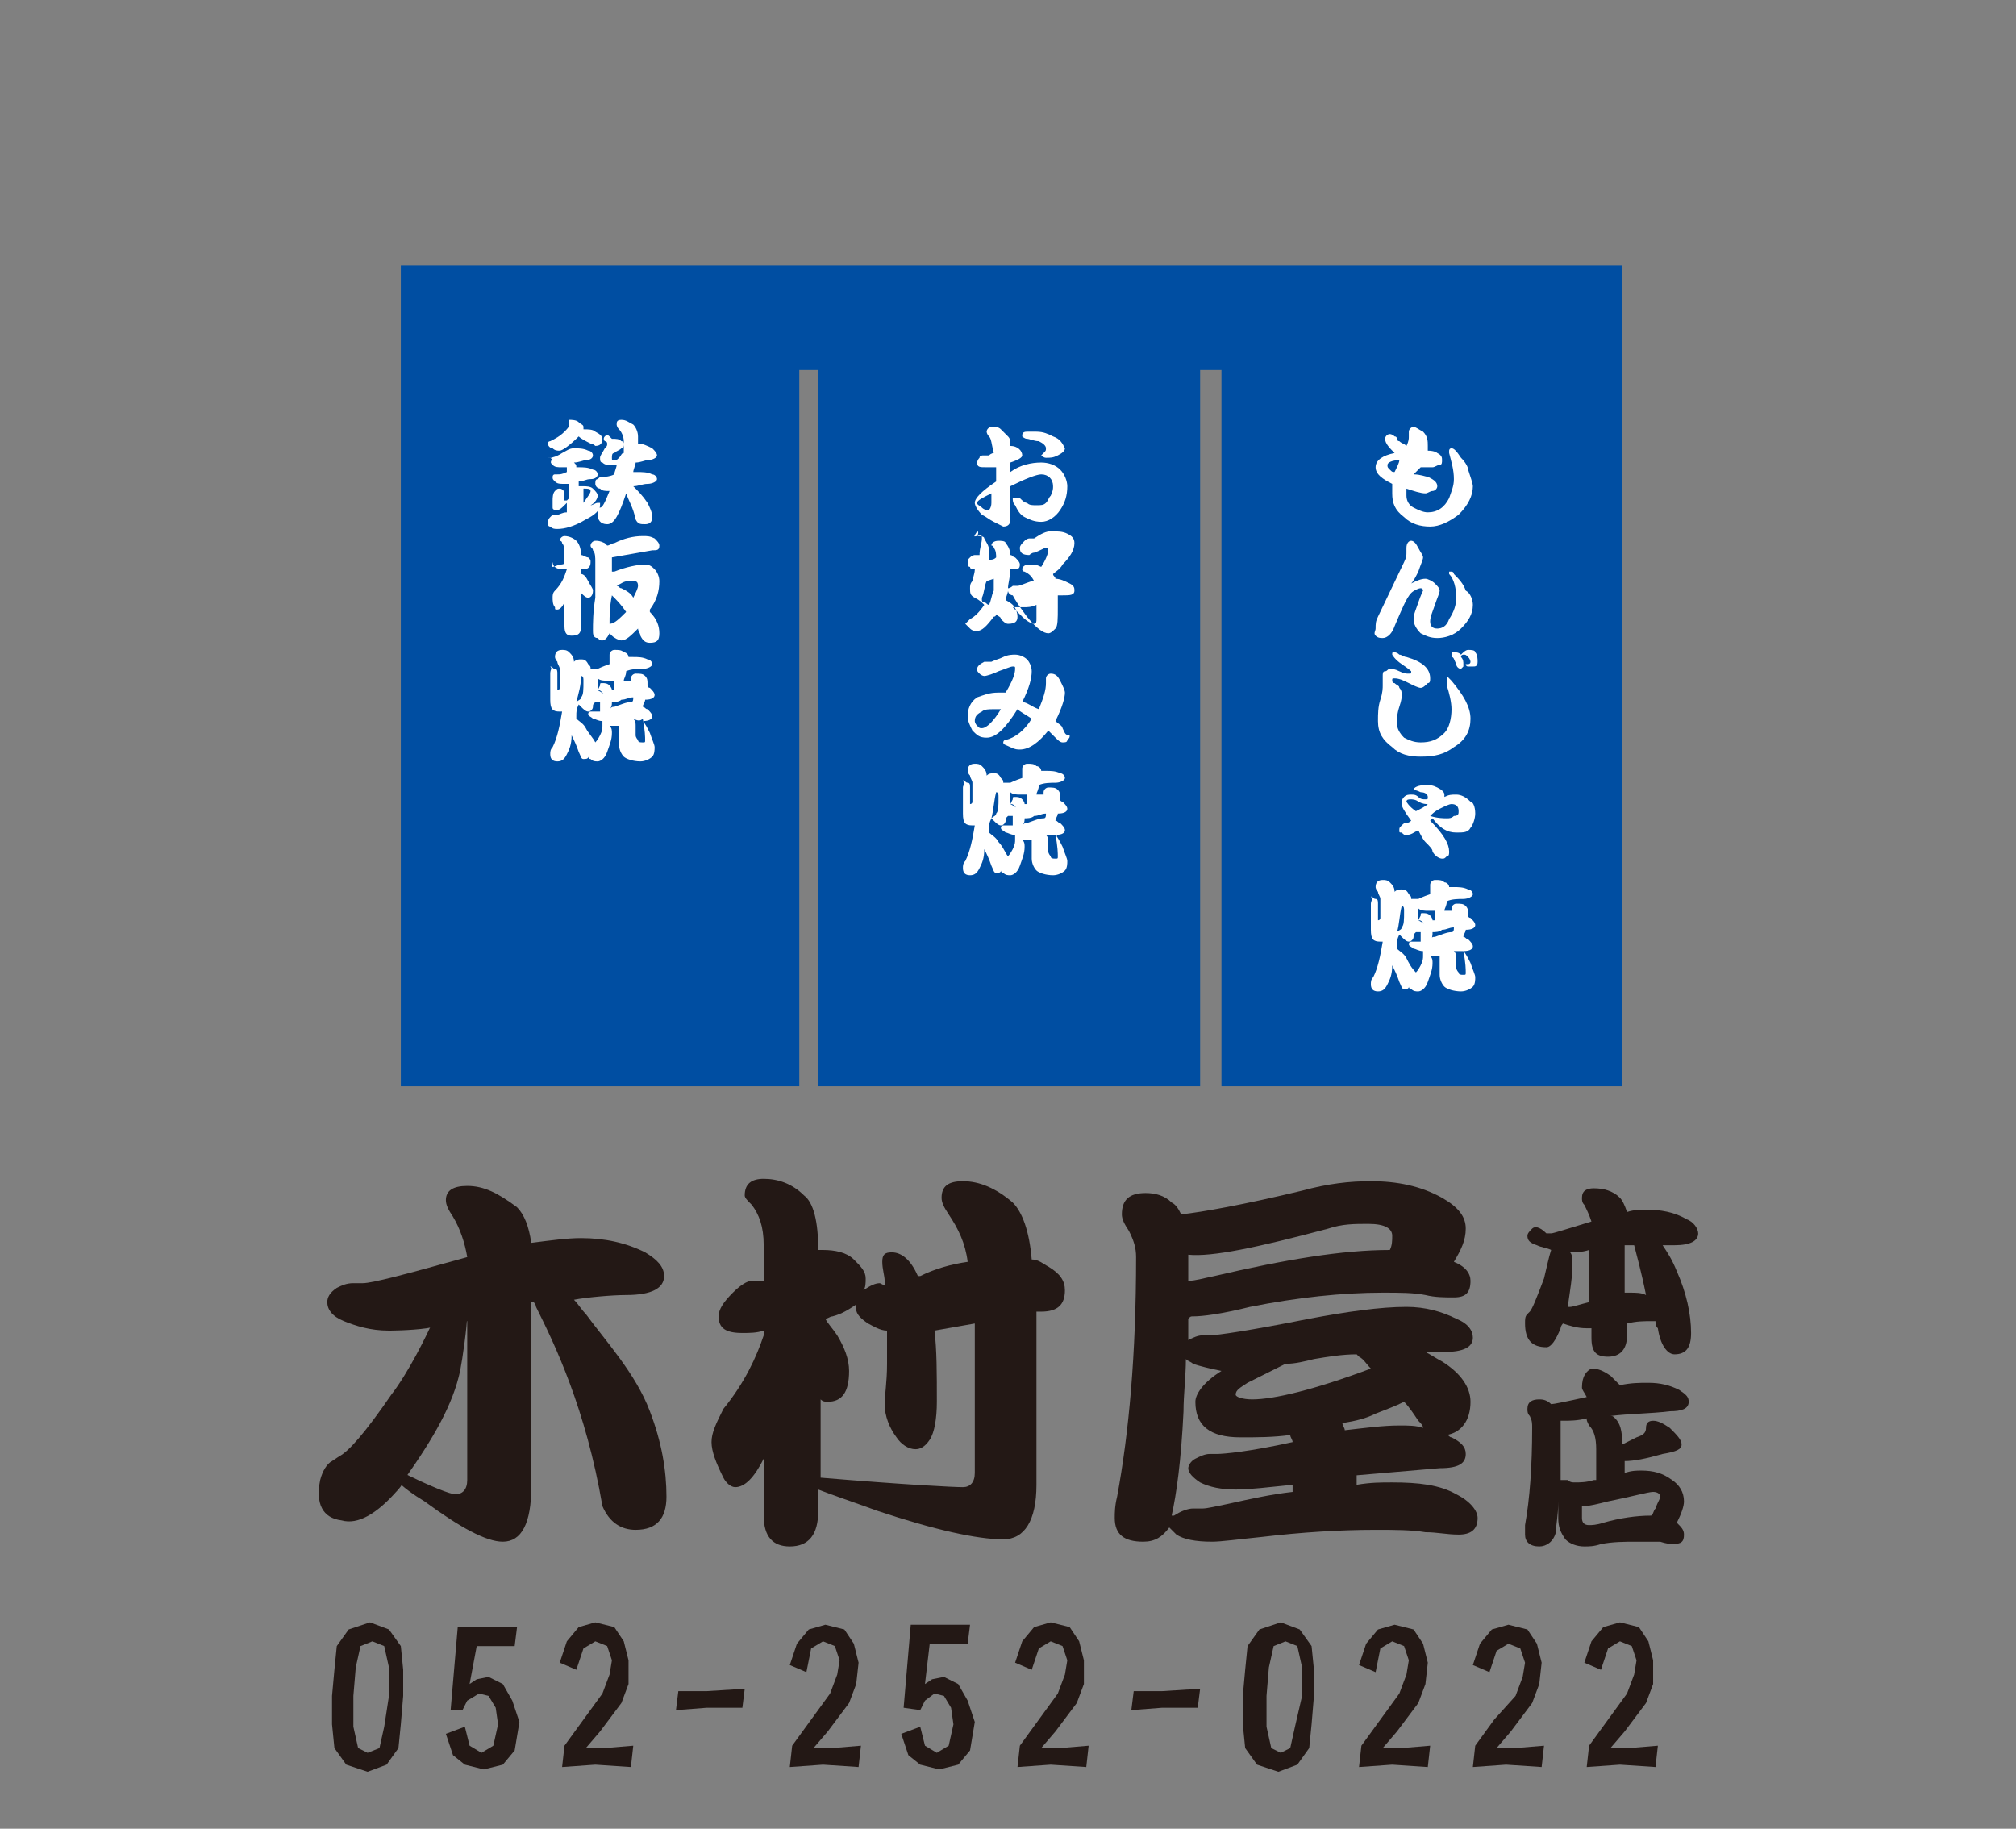 <svg enable-background="new 0 0 85 77.1" viewBox="0 0 85 77.1" xmlns="http://www.w3.org/2000/svg"><rect x="0" y="0" width="85" height="77.1" fill="#808080" stroke="none"/><path d="m66.3 53.4c0-.3 0-.5-.1-.6.2 0 .5 0 .8-.1v2.2c-.4.1-.7.2-.8.2h-.1c.1-.7.2-1.3.2-1.7zm-1.7-1.6c-.1.1-.2.2-.2.3 0 .2.1.3.4.4.2.1.4.1.6.2-.1.3-.2.8-.3 1.2-.3.8-.5 1.3-.6 1.4l-.1.1c-.1.1-.1.2-.1.4 0 .7.3 1 .9 1 .2 0 .4-.3.6-.8 0-.1.1-.2.1-.2.3.1.6.2 1 .2h.2v.4c0 .6.2.8.7.8s.8-.3.8-.9v-.5c.4-.1.7-.1 1.1-.1h.1c0 .1 0 .2.1.3.1.7.4 1.1.7 1.1.5 0 .7-.3.7-.9 0-.8-.2-1.7-.6-2.6-.2-.5-.4-.8-.6-1.1h.5c.7 0 1-.2 1-.5 0-.2-.2-.5-.5-.6-.5-.3-1.1-.4-1.7-.4-.2 0-.5 0-.8.1-.1-.3-.2-.5-.3-.6-.3-.3-.7-.4-1.1-.4-.3 0-.5.1-.5.4 0 .1 0 .2.1.3.1.2.2.4.3.7-1 .3-1.6.5-1.7.5h-.1-.1c-.3-.3-.5-.3-.6-.2zm4.1 2.7s-.1 0-.2 0v-2h.4c.1.4.3 1.1.5 2.1-.2-.1-.4-.1-.7-.1z" fill="#231815"/><path d="m67.6 64.2c-.3.1-.5.1-.6.1-.2 0-.3-.1-.3-.3 0-.1 0-.2 0-.3s0-.1 0-.2h.1c.2 0 .6-.1 1-.2 1-.2 1.7-.4 1.9-.4s.3.1.3.2-.1.2-.2.5c-.1.1-.1.3-.2.3-.6 0-1.3.1-2 .3zm-.9-5.7c0 .1.1.2.2.4-.9.2-1.4.3-1.5.3-.2-.2-.4-.2-.5-.2-.3 0-.5.1-.5.4 0 .1 0 .2.1.3.1.2.1.3.1.5 0 1.6-.1 3-.3 4.1v.4c0 .3.2.5.6.5.3 0 .6-.2.7-.6 0-.3.1-.7.1-1.3v.4.3c0 .4.1.6.3.9.2.2.5.3.8.3.2 0 .4 0 .7-.1.5-.1 1-.1 1.5-.1h1s.3.1.5.1c.4 0 .5-.1.5-.4 0-.2-.1-.3-.3-.5.2-.4.3-.7.3-.9 0-.4-.2-.7-.5-.9-.4-.3-.8-.4-1.3-.4-.2 0-.4 0-.7.1v-.5c.4 0 .9-.1 1.6-.3.6-.1.8-.2.8-.4s-.2-.4-.5-.7c-.3-.2-.5-.3-.7-.3s-.3.1-.3.3-.1.3-.4.4c-.2.1-.4.2-.6.3 0-.6-.1-.9-.3-1.1-.1-.1-.1-.1-.2-.1.8-.1 1.7-.1 2.5-.2.5 0 .8-.1.8-.4 0-.2-.1-.3-.4-.5-.4-.2-.8-.3-1.3-.3-.4 0-.7 0-1.2.1-.1-.1-.2-.2-.4-.4-.3-.2-.5-.3-.8-.3-.2.1-.4.3-.4.8zm-.9 3.9c0-.7 0-1.4 0-2.1 0-.1 0-.3 0-.4h.1c.3 0 .6 0 1-.1 0 .1 0 .1.1.3.2.2.3.5.3 1v1.2.1s0 0-.1 0c-.3.1-.6.1-.8.1-.1 0-.2 0-.3-.1-.1 0-.2 0-.3 0z" fill="#231815"/><path d="m16.7 62.4c.3.3.7.6 1.2.9 1.5 1.1 2.6 1.7 3.3 1.7.8 0 1.2-.8 1.2-2.3v-7.7-.1h.1s.1.1.1.2c.8 1.6 2.1 4.3 2.8 8.4.3.7.8 1 1.4 1 .9 0 1.3-.5 1.3-1.4 0-1.1-.2-2.3-.7-3.6-.6-1.6-1.9-3-2.7-4.1-.2-.2-.3-.4-.5-.6.5-.1 1.6-.2 2.2-.2 1.1 0 1.6-.3 1.6-.8 0-.4-.3-.7-.8-1-.8-.4-1.7-.6-2.7-.6-.6 0-1.3.1-2.1.2-.1-.7-.3-1.2-.6-1.5-.8-.6-1.4-.9-2.1-.9-.6 0-.9.2-.9.6 0 .2.1.4.3.7.3.5.5 1.1.6 1.7-2.5.7-4 1.1-4.4 1.1-.1 0-.1 0-.2 0s-.1 0-.2 0c-.3 0-.5.1-.7.2-.3.2-.4.4-.4.6 0 .3.2.6.7.8s1.1.4 1.9.4c0 0 .9 0 1.6-.1.5-.1 1.1-.2 1.7-.3v6.7c0 .4-.2.6-.5.6-.2 0-1-.3-2.4-1" fill="#231815"/><path d="m18.3 55.6c-.3.7-1.1 2.3-1.8 3.2-1.1 1.6-1.8 2.4-2.2 2.6l-.3.2c-.2.1-.4.4-.5.8-.2 1 .1 1.6.9 1.7.7.2 1.5-.3 2.3-1.2.3-.3.4-.6.4-.6 1.2-1.7 2-3.1 2.3-4.5.1-.5.3-1.9.3-2.4" fill="#231815"/><path d="m34.6 59c.1.1.2.1.3.1.6 0 .9-.4.9-1.3 0-.5-.2-1-.5-1.5-.2-.3-.4-.5-.5-.7.1 0 .2-.1.3-.1.4-.1.7-.3 1-.5v.2c0 .2.2.4.5.6.2.1.5.3.8.3v1.4c0 .8-.1 1.3-.1 1.7 0 .5.2 1 .5 1.4.2.3.5.5.8.5.2 0 .4-.1.6-.4s.3-.9.3-1.6c0-1.2 0-2.2-.1-3l1.7-.3v6.3c0 .4-.2.6-.5.6-.4 0-2.4-.1-6-.4zm-3.7-4.5c-.4.4-.6.7-.6 1 0 .5.3.7 1 .7.3 0 .6 0 .9-.1v.2c-.3.9-.8 2-1.7 3.1-.3.6-.5 1-.5 1.4s.2.9.5 1.5c.1.2.3.4.5.4.4 0 .8-.4 1.2-1.2v2.4c0 .9.4 1.3 1.1 1.3.8 0 1.2-.5 1.2-1.5v-.9c.5.2 1.4.5 2.5.9 2.4.8 4.2 1.2 5.3 1.2.9 0 1.4-.8 1.4-2.3v-7.3h.2c.7 0 1-.3 1-.9 0-.4-.2-.7-.7-1-.2-.1-.4-.3-.7-.3-.1-1.2-.4-2-.8-2.4-.7-.6-1.4-.9-2.1-.9-.6 0-.9.2-.9.7 0 .2.1.4.3.7.4.6.7 1.2.8 2-.7.1-1.4.3-2 .6h-.1c-.3-.7-.7-1-1.1-1-.3 0-.4.1-.4.4s.1.6.1.8v.2l-.2-.1c-.2 0-.4.1-.7.3.1-.1.1-.3.1-.5 0-.3-.2-.5-.5-.8s-.8-.4-1.3-.4c-.1 0-.1 0-.2 0 0-1.2-.2-2-.6-2.3-.5-.5-1.1-.7-1.7-.7-.5 0-.8.2-.8.7 0 .1.1.2.3.4.3.4.5.9.5 1.7v1.5h-.1-.4c-.2 0-.5.2-.8.5z" fill="#231815"/><path d="m56 51.8c.6-.2 1.1-.2 1.7-.2.7 0 1 .2 1 .5 0 .2 0 .4-.1.6-2 0-4.4.4-7.4 1.1-.5.1-.8.2-1.1.2 0-.3 0-.7 0-1 0 0 0 0 0-.1 1 .1 2.9-.3 5.9-1.1zm-5.7 3.7c.4 0 1.2-.1 2.4-.4 2-.4 3.9-.6 5.6-.6.7 0 1.3 0 1.8.1.4.1.8.1 1.2.1.5 0 .7-.2.7-.7 0-.3-.2-.6-.7-.8.3-.5.5-.9.5-1.4s-.3-.9-1-1.3c-.9-.5-1.9-.7-3-.7-.9 0-1.8.1-2.9.4-2.5.6-4.2.9-5.1 1-.1-.2-.2-.4-.4-.5-.3-.3-.7-.4-1.1-.4-.7 0-1 .3-1 .9 0 .2.1.4.3.7.2.4.3.7.3 1.1 0 4.1-.3 7.4-.8 10.1-.1.4-.1.7-.1.9 0 .7.4 1 1.2 1 .5 0 .8-.2 1.1-.6l.3.3c.3.2.8.3 1.5.3.4 0 1.1-.1 2.1-.2 1.7-.2 3.3-.3 4.8-.3.8 0 1.5 0 2.1.1.5 0 .9.1 1.4.1s.8-.2.8-.7c0-.3-.3-.7-.9-1-.7-.4-1.6-.5-2.7-.5-.5 0-.9 0-1.5.1v-.2c0-.1 0-.1 0-.2 1.2-.1 2.3-.2 3.5-.3.8 0 1.1-.2 1.1-.6 0-.3-.2-.5-.6-.7-.1 0-.1-.1-.2-.1.6-.1 1-.6 1-1.4 0-.6-.4-1.2-1.2-1.7-.2-.1-.5-.3-.7-.4h.8c.8 0 1.2-.2 1.2-.6 0-.3-.2-.6-.7-.8-.6-.3-1.3-.5-2.1-.5-1.1 0-2.5.2-4.1.5-2.5.5-3.9.7-4.2.7h-.3c-.2 0-.4.1-.6.2 0-.3 0-.6 0-.9.1-.1.1-.1.2-.1zm-.4 4c0-.7.1-1.5.1-2.2.1.1.2.1.3.2.3.1.7.2 1.2.3-.8.5-1.1 1-1.1 1.3 0 1 .6 1.5 1.9 1.5.7 0 1.4 0 2.1-.1 0 .1.1.2.1.3-1.8.4-2.9.5-3.2.5 0 0-.1 0-.2 0s-.1 0-.1 0c-.2 0-.4.1-.6.2s-.3.3-.3.4c0 .2.2.4.5.6.4.2.9.3 1.5.3s1.4-.1 2.4-.2v.3c-.9.1-1.8.3-2.7.5-.5.1-.9.2-1.1.2-.1 0-.1 0-.2 0s-.1 0-.2 0c-.2 0-.5.1-.8.3 0 0 0 0-.1 0 .2-.9.4-2.3.5-4.4zm8.1.1c.5-.2.8-.3 1.2-.5.2.2.4.5.6.8.1.1.2.2.2.3-.3-.1-.6-.1-1-.1-.7 0-1.4.1-2.3.2 0-.1-.1-.2-.1-.3.6-.1 1-.2 1.4-.4zm-5.2-.6c-.4 0-.7-.1-.7-.2 0-.2.2-.3.5-.5l1.6-.8c.4 0 .8-.1 1.2-.2.6-.1 1.2-.2 1.8-.2l.1.1c.2.1.3.3.5.5-2.4.9-4.1 1.3-5 1.3z" fill="#231815"/><path d="m16.9 11.2v34.6h16.8v-30.2h.8v30.2h16.1v-30.2h.9v30.2h16.9v-34.6z" fill="#004ea2"/><path d="m62.1 20.5c0 .4-.2.8-.6 1.2-.4.3-.8.5-1.2.5s-.8-.1-1.1-.4c-.4-.3-.5-.6-.5-1 0-.1 0-.3 0-.4-.4-.2-.7-.4-.7-.7s.3-.5.8-.6c-.2-.2-.4-.4-.4-.6 0-.1.1-.2.2-.2 0 0 .1 0 .2.1.1 0 .1.1.1.1s0 .1.1.1c.1.1.2.1.3.2.1-.2.1-.3.1-.4v-.1c0-.1 0-.1 0-.1 0-.1.1-.2.2-.2s.2.1.4.2c.2.2.2.4.2.6v.2c.3 0 .4.1.4.1.2.1.2.2.2.3s0 .2-.1.2-.2.1-.3.1c0 0-.1 0-.2 0-.2 0-.2 0-.3 0l-.3.3c.3 0 .5.1.6.1.2.1.4.2.4.4 0 .1-.1.2-.2.2s-.2.1-.3.1c-.2 0-.5-.1-.8-.2v.3c0 .2.1.4.3.5s.4.2.6.2c.4 0 .7-.2.9-.6.1-.3.2-.5.2-.8 0-.4-.1-.7-.2-1.1 0-.1 0-.1 0-.1s0-.1.1-.1.2.1.4.4c.2.2.3.4.3.5.1.3.2.6.2.7zm-3.1-1.1c-.3 0-.5.1-.5.2s0 .1.1.2.1.1.2.1c.1-.2.2-.4.2-.5z" fill="#fff"/><path d="m62.1 25.5c0 .4-.2.7-.5 1s-.7.4-1 .4-.5-.1-.7-.2c-.2-.2-.3-.4-.3-.6s.1-.4.2-.7.2-.5.2-.5 0-.1-.1-.1-.3.1-.4.2c-.2.2-.4.7-.7 1.4-.1.3-.3.5-.5.5-.1 0-.2 0-.3-.1s0-.2 0-.3c0-.2 0-.3.1-.5l1.1-2.3c.1-.2.1-.3.1-.4v-.1-.1c0-.2.1-.3.2-.3s.2.1.3.3.2.3.2.4-.1.3-.2.6c-.1.2-.2.4-.3.5.2-.1.4-.2.6-.2.1 0 .3.1.4.2s.2.2.2.3-.1.3-.2.6-.2.5-.2.7.1.3.3.3.4-.1.5-.4c.2-.3.3-.6.3-.9 0-.4-.1-.8-.3-1v-.1h.1s.1 0 .1.1c.2.2.4.4.5.7.2.1.3.4.3.6z" fill="#fff"/><path d="m62.3 27.9c0 .2-.1.2-.2.2 0 0-.1 0-.2 0s-.1-.1-.1-.1 0 0 .1 0c0 0 .1 0 .1-.1 0 0 0-.1-.1-.2s-.1-.1-.2-.1c0 0-.1 0-.1.1.1.1.1.2.1.3v.1l-.1.1c-.1 0-.2-.1-.2-.2-.1-.2-.1-.3-.2-.3v-.1c0-.1 0-.1.1-.1s.2 0 .3.1c.1-.1.2-.2.3-.2s.3 0 .3.1c.1.1.1.3.1.4zm-.3 2.4c0 .5-.2.9-.7 1.2-.4.3-.8.4-1.4.4-.5 0-.9-.1-1.2-.4-.4-.3-.6-.6-.6-1.1 0-.3 0-.6.1-.9s.1-.5.1-.6c0 0 0-.1 0-.2s0-.1 0-.2 0-.2.1-.2.1-.1.2-.1.2 0 .4.1.3.1.4.1.1 0 .1-.1c0 0-.1-.1-.4-.3s-.4-.4-.4-.4c0-.1 0-.1.1-.1 0 0 .1 0 .2.1.1 0 .2.1.3.1.7.2 1 .5 1 .9 0 .1 0 .2-.1.2-.1.1-.2.2-.3.2s-.3-.1-.5-.2-.4-.2-.6-.2c-.1 0-.1 0-.1.1 0 0 0 .1.1.1.1.1.2.1.2.2.1.1.1.2.1.3s0 .2-.1.5-.1.5-.1.7.1.4.3.6c.2.1.4.2.7.2.4 0 .7-.1 1-.4.2-.2.3-.6.3-1 0-.3-.1-.7-.2-1 0-.3 0-.4 0-.4s.1.1.2.2c.5.6.8 1.1.8 1.6z" fill="#fff"/><path d="m62.2 34.3c0 .2-.1.5-.2.6-.1.2-.3.2-.6.2-.4 0-.7-.2-1-.6l-.1.1c.6.6.8 1 .8 1.3 0 .1 0 .2-.1.2-.1.1-.1.1-.2.1s-.3-.1-.4-.3c0-.1-.1-.2-.3-.4-.1-.1-.2-.3-.3-.5-.2.1-.3.2-.5.2-.1 0-.1 0-.2-.1-.1 0-.1 0-.1-.1s0-.1.1-.2.1-.1.2-.1c0 0 .1 0 .2-.1-.3-.4-.4-.6-.4-.7s0-.2.1-.3.2-.1.3-.1.2 0 .3.1.2.1.3.1.1 0 .1-.1-.1-.2-.3-.2c-.2-.1-.3-.1-.3-.1 0-.1.2-.2.5-.2.2 0 .3 0 .5.1s.3.2.3.3v.1c.2-.1.3-.1.5-.1s.4.1.6.3c.1 0 .2.2.2.5zm-.7-.1c0-.2-.1-.3-.3-.3-.1 0-.3.1-.5.2s-.3.2-.4.3c.3.1.6.1.7.1s.2 0 .3-.1c.2 0 .2-.1.2-.2zm-1.3-.3c-.1 0-.2 0-.4-.1-.1-.1-.3-.1-.3-.1-.1 0-.2 0-.2.1 0 0 .1.2.4.4.2-.1.4-.2.5-.3z" fill="#fff"/><path d="m61.7 40.1c.1.5.1.8.1.9s0 .1-.1.1-.2 0-.2-.1c0 0-.1-.1-.1-.2s0-.1 0-.2 0-.1 0-.2 0-.2-.1-.3zm-3.9-2v.2.4.5c0 .4.1.5.4.5h.1c-.1.6-.2 1.1-.4 1.5-.1.1-.1.2-.1.3 0 .2.1.3.3.3s.3-.1.4-.3.2-.4.2-.8c.1.2.2.4.3.7.1.2.1.3.2.3s.2 0 .2-.1c0 0 0 .1.1.1.1.1.2.1.3.1s.3-.1.4-.4.2-.5.2-.8c0-.1 0-.2-.1-.3h.3.1v.1.2.2.3c0 .2.1.4.2.5s.4.2.7.2c.2 0 .4-.1.5-.2s.1-.3.1-.4-.1-.3-.2-.6c-.1-.2-.2-.4-.3-.5.3 0 .4-.1.4-.2s-.1-.2-.2-.3c-.1 0-.1-.1-.2-.1 0-.1.1-.2.1-.3.3 0 .4-.1.4-.2s-.1-.2-.2-.3c0 0-.1 0-.1-.1 0 0 0 0 0-.1s0-.2-.1-.3-.2-.1-.4-.1c-.1 0-.2.1-.2.2v.1c-.1 0-.2 0-.3 0 0-.1.1-.2.1-.4.2-.1.5-.1.7-.1s.4-.1.4-.2-.1-.2-.2-.2c-.2-.1-.4-.1-.6-.1-.1 0-.1 0-.2 0 0-.1-.1-.2-.2-.2-.1-.1-.2-.1-.4-.1-.1 0-.2.1-.2.2v.1.2.1c-.3.1-.5.2-.5.2s0 0-.1 0c-.1 0-.1 0-.2 0 0-.1 0-.1-.1-.2-.1-.2-.2-.2-.3-.2s-.2 0-.3.1c0-.2-.1-.3-.2-.4s-.2-.1-.3-.1c-.2 0-.3.1-.3.3 0 0 0 .1.1.2 0 .1.1.2.1.3v.8c0 .1-.1.1-.1.1s0 0 0-.1c0 0 0-.1 0-.3 0-.1 0-.2 0-.3s0-.2-.1-.2-.1-.1-.2-.1c.1.1 0 .2 0 .3zm1.5 2.3c-.1-.2-.3-.3-.4-.4v-.1c0-.2 0-.3.1-.5l.1.1c.1.1.2.2.3.2s.2-.1.2-.2 0-.1.1-.2h.2v.3.1c-.1 0-.1 0-.1 0h-.1c-.1 0-.1 0-.2 0s-.1.1-.1.1c0 .1.1.1.2.2.1 0 .2.1.4.1v.1.1c0 .1 0 .2-.1.4s-.2.3-.2.3c-.2-.2-.3-.4-.4-.6zm1.1-1.1c.1 0 .3 0 .4-.1.2 0 .3-.1.5-.1 0 .1 0 .2-.1.2-.2 0-.4.1-.7.2-.1 0-.1 0-.2.1.1 0 .1-.2.1-.3zm-.6-.5c0-.2 0-.4 0-.5.1.1.3.1.4.1s.2 0 .3 0v.3.1h-.1c0-.1-.1-.2-.1-.2-.1-.1-.2-.1-.3-.1s-.1 0-.1.1l-.1.2c.1 0 .1 0 .2.1s0 0-.2-.1zm-.7-.6c.1 0 .1.1.1.2 0 .4 0 .6-.1.7 0 .1-.1.1-.2.2.1-.3.1-.7.2-1.1z" fill="#fff"/><path d="m44.4 18.4c-.2-.1-.4-.2-.7-.2-.1 0-.2 0-.4 0s-.2.1-.2.2c0 0 .1.1.2.1s.3.1.5.1c.2.1.3.2.3.3s0 .1-.1.2-.1.1-.1.1.1.1.2.1c.2 0 .3 0 .5-.1s.3-.2.3-.3c-.1-.2-.2-.4-.5-.5zm.3 1.4c-.2-.2-.5-.3-.8-.3-.4 0-.9.1-1.3.4v-.4c.3-.1.5-.2.5-.3 0-.2-.2-.4-.5-.4 0-.2 0-.3-.1-.4s-.2-.2-.3-.3-.2-.1-.4-.1c-.1 0-.2.1-.2.2 0 0 0 .1.1.2s.1.3.2.7c0 0-.1 0-.2.1-.1 0-.2 0-.2 0-.1 0-.2 0-.2.1-.1.1-.1.2-.1.2 0 .2.1.2.4.2h.4v.6c-.6.4-.9.7-.9.9 0 .1.1.3.3.5.2.1.3.2.5.3s.4.2.4.2c.2 0 .3-.1.3-.3 0-.1 0-.3 0-.5v-.9c.6-.3 1.1-.5 1.3-.5.3 0 .5.2.5.5 0 .1 0 .2-.1.4-.1.1-.1.2-.2.3s-.2.1-.4.1-.3 0-.4-.1c-.1 0-.2-.1-.3-.2-.3 0-.3 0-.3 0 0 .1 0 .2.1.3.1.2.2.4.4.5s.4.2.7.2.6-.2.8-.5.3-.6.3-1c0-.2-.1-.5-.3-.7zm-2.9 1.4c0 .2-.1.3-.1.3-.1 0-.2 0-.3-.1s-.2-.1-.2-.2.2-.2.6-.4z" fill="#fff"/><path d="m41.2 22.6c.1 0 .3 0 .3.1.1.2.2.3.2.5v.4c.1 0 .2 0 .3-.1 0-.1 0-.3-.1-.4 0-.1-.1-.1-.1-.1 0-.1.1-.2.3-.2.1 0 .3 0 .3.1.1.1.2.3.2.5.1 0 .1.1.2.1.1.1.2.2.2.3 0 .2-.1.2-.3.2h-.1c0 .3-.1.6-.1.8.1 0 .2-.1.2-.1s0 0 .1 0h.1c.1 0 .3-.1.6-.2h.1c-.1-.2-.2-.3-.4-.4-.1 0-.1-.1-.1-.1 0-.1.1-.2.3-.2s.3 0 .5.1c.2-.3.3-.6.3-.7s0-.1-.1-.1-.2.1-.5.2c-.1 0-.2.1-.2.1-.3 0-.4-.1-.4-.3 0-.1.1-.2.2-.3s.2-.1.2-.1h.1.1c.3-.2.5-.3.7-.3.3 0 .5 0 .7.1s.3.2.3.4c0 .3-.2.6-.5.9-.1.2-.3.3-.4.4 0 .1.1.1.1.2.2 0 .4.1.6.2s.2.2.2.3c0 .2-.2.2-.5.2-.1 0-.1 0-.2 0v.5c0 .5 0 .8-.1.9s-.2.2-.3.2c-.2 0-.5-.2-.9-.7-.3-.4-.5-.7-.6-.9-.1 0-.2-.1-.2-.2 0 .1-.1.3-.1.4.2.1.3.2.3.2.1.1.2.3.2.5s-.1.3-.4.3c-.1 0-.2-.1-.3-.2 0-.1-.1-.1-.2-.2 0 0 0 .1-.1.1-.3.4-.5.6-.7.6-.1 0-.2 0-.3-.1s-.2-.2-.2-.2.1-.1.2-.2c.2-.1.4-.3.6-.6-.1-.1-.2-.2-.4-.3s-.2-.2-.2-.4c0-.1 0-.2.1-.3 0-.1.1-.3.1-.5-.1 0-.2 0-.2-.1-.1 0-.1-.1-.1-.2s0-.1.1-.2.2-.1.2-.1h.1.1c0-.3.1-.5.1-.7 0-.1 0-.2-.2-.1.1-.2 0-.2 0-.2-.2.3-.1.2 0 .2zm.7 1.8-.3.1c-.1.2-.1.5-.2.7v.1s0 .1.1.1.1.1.2.1c.1-.2.1-.4.2-.6 0-.2 0-.4 0-.5zm1.8 1.1c-.2.1-.4.1-.5.1-.2 0-.3 0-.5 0 .1.1.2.2.4.4s.4.3.5.3.1-.1.1-.2c0-.3 0-.4 0-.6z" fill="#fff"/><path d="m41.4 30.7c-.1 0-.1 0-.2-.1s-.1-.2-.1-.2c0-.2.1-.3.3-.4.1-.1.3-.1.5-.1h.3c-.3.5-.6.8-.8.8zm3.4 0c0-.1-.2-.2-.3-.3.3-.6.4-1 .4-1.2 0-.1-.1-.3-.2-.5s-.2-.3-.4-.3c-.1 0-.2.1-.2.2v.1.1c0 .3-.1.6-.3 1.1-.3-.1-.5-.3-.7-.3.3-.6.4-1 .4-1.3 0-.2-.1-.4-.2-.5s-.3-.2-.5-.2c-.1 0-.3 0-.5.1s-.3.1-.5.2c-.1 0-.1 0-.1 0h-.1-.1c-.2.1-.3.2-.3.3s0 .1.1.2.2.1.2.1c.1 0 .4-.1.6-.2.3-.1.5-.2.6-.2s.1 0 .1.1c0 .2-.1.5-.4 1-.1 0-.3 0-.3 0-.4 0-.6.1-.9.2-.3.2-.4.5-.4.8 0 .2.1.4.2.6.2.2.3.3.6.3.4 0 .8-.4 1.3-1.2.1.1.3.2.6.4-.3.5-.7.8-1.1.9-.1 0-.1.1-.1.1 0 .1.1.1.3.2s.3.1.4.1c.4 0 .8-.3 1.2-.8.2.2.3.3.3.3.1.1.2.2.3.2s.2 0 .2-.1c.1-.1.1-.1.1-.2-.2 0-.2-.1-.3-.3z" fill="#fff"/><path d="m43.2 34.5c.1 0 .3 0 .4-.1.2 0 .3-.1.5-.1 0 .1 0 .2-.1.2-.2 0-.4.1-.7.2-.1 0-.1 0-.2.1.1-.1.1-.2.1-.3zm-2.6-1.3v.2.4s0 .3 0 .5c0 .4.1.5.4.5h.1c-.1.6-.2 1.1-.4 1.5-.1.1-.1.2-.1.3 0 .2.1.3.3.3s.3-.1.4-.3.2-.4.2-.8c.1.2.2.4.3.7.1.2.1.3.2.3s.2 0 .2-.1c0 0 0 .1.1.1.1.1.2.1.3.1s.3-.1.4-.4.2-.5.2-.8c0-.1 0-.2-.1-.3h.3.1v.1.2.2s0 .2 0 .3c0 .2.1.4.2.5s.4.2.7.2c.2 0 .4-.1.5-.2s.1-.3.1-.4-.1-.3-.2-.6c-.1-.2-.2-.4-.3-.5.3 0 .4-.1.4-.2s-.1-.2-.2-.3c-.1 0-.1-.1-.2-.1 0-.1.1-.2.1-.3.3 0 .4-.1.4-.2s-.1-.2-.2-.3c0 0-.1 0-.1-.1 0 0 0 0 0-.1s0-.2-.1-.3-.2-.1-.4-.1c-.1 0-.2.1-.2.2v.1c-.1 0-.2 0-.3 0 0-.1.1-.2.1-.4.2-.1.5-.1.7-.1s.4-.1.4-.2-.1-.2-.2-.2c-.2-.1-.4-.1-.6-.1-.1 0-.1 0-.2 0 0-.1-.1-.2-.2-.2-.1-.1-.2-.1-.4-.1-.1 0-.2.1-.2.2v.1.2.1c-.3.1-.5.2-.5.2s0 0-.1 0c-.1 0-.1 0-.2 0 0-.1 0-.1-.1-.2-.1-.2-.2-.2-.3-.2s-.2 0-.3.1c0-.2-.1-.3-.2-.4s-.2-.1-.3-.1c-.2 0-.3.1-.3.3 0 0 0 .1.1.2 0 .1.1.2.1.3v.8c0 .1-.1.1-.1.1s0 0 0-.1c0 0 0-.1 0-.3 0-.1 0-.2 0-.3s0-.2-.1-.2-.1-.1-.2-.1c.1.2 0 .2 0 .3zm3.9 2c.1 0 .1.1 0 0 .1.5.1.8.1.9s0 .1-.1.1-.2 0-.2-.1c0 0-.1-.1-.1-.2s0-.1 0-.2 0-.1 0-.2 0-.2-.1-.3zm-2.4.3c-.1-.2-.3-.3-.4-.4v-.1c0-.2 0-.3.1-.5l.1.1c.1.1.2.2.3.2s.2-.1.2-.2 0-.1.1-.2h.2v.3.1c-.1 0-.1 0-.1 0h-.1c-.1 0-.1 0-.2 0s-.1.1-.1.1c0 .1.1.1.2.2.1 0 .2.1.4.1v.1.1c0 .1 0 .2-.1.4s-.2.3-.2.3c-.1-.1-.2-.4-.4-.6zm.5-1.6c0-.2 0-.4 0-.5.1.1.3.1.4.1h.3v.3.1h-.1c0-.1-.1-.2-.1-.2-.1-.1-.2-.1-.3-.1s-.1 0-.1.1l-.1.2c.1 0 .1 0 .2.1s0 0-.2-.1c0 .1 0 .1 0 0zm-.6-.5c.1 0 .1.1.1.2 0 .4 0 .6-.1.7 0 .1-.1.1-.2.2.1-.4.1-.7.2-1.1-.1 0 0 0 0 0z" fill="#fff"/><path d="m24.6 20.6c.2 0 .3 0 .3.1s-.1.2-.3.5c0-.2 0-.4 0-.6zm-.6-2.7c0 .1-.1.2-.2.3-.2.2-.4.3-.6.4 0 0-.1 0-.1.1s.1.2.2.2c.1.1.2.1.3.1s.4-.2.8-.6c.1.1.3.2.5.3.1 0 .2.1.2.1.2 0 .3-.1.3-.3 0-.1-.1-.2-.3-.3-.1-.1-.3-.1-.5-.1v-.1c0-.1-.1-.1-.2-.2s-.3-.1-.4-.1zm-.7 1.4c-.1 0-.1.1 0 0-.1.2-.1.2 0 .3s.2.1.4.1h.2v.2c-.2.1-.3.1-.4.1-.1 0-.1 0-.1 0-.1 0-.1.1-.1.1 0 .1 0 .1.1.2s.2.1.4.1h.2v.3.3c-.1.1-.1.1-.1.1h-.1c0-.1 0-.1 0-.2v-.1c0-.1-.1-.2-.2-.2s-.1 0-.2.1-.1.3-.1.4 0 .2 0 .3.1.1.2.1.2-.1.3-.2c0 0 0 0 .1-.1v.1.3c-.2 0-.3.1-.4.1 0 0 0 0-.1 0 0 0 0 0-.1 0 0 0 0 0-.1.1s-.1.2-.1.2c0 .1 0 .2.1.2.1.1.2.1.3.1.3 0 .7-.1 1.2-.4.4-.2.6-.4.6-.6v-.1h-.1c-.1 0-.2.1-.3.1.2-.1.3-.3.3-.4s-.1-.2-.2-.3-.3-.1-.4-.1-.1 0-.2 0c0-.1 0-.1 0-.2.2 0 .3-.1.5-.1s.3-.1.3-.2-.1-.2-.2-.2c-.2-.1-.4-.1-.6-.1 0 0 0 0-.1 0 0-.1 0-.1-.1-.2.2 0 .4-.1.5-.1.2 0 .3-.1.3-.2s-.1-.2-.2-.2c-.2-.1-.4-.1-.6-.1s-.3.1-.5.2c-.3.2-.5.2-.6.2zm2.2-.9c-.1.1 0 .2 0 .2.1 0 .1.1.1.1 0 .1 0 .1-.1.2-.1.2-.2.3-.2.4s0 .2.1.2c.1.1.2.1.3.1h.3c0 .1-.1.3-.1.4-.2.1-.4.1-.4.1s0 0-.1 0c-.1 0-.1 0-.2.1-.1 0-.1.1-.1.2s.1.2.2.2c.1.1.2.1.4.1-.2.5-.3.7-.4.7s-.1.1-.1.3.1.4.4.4.5-.4.8-1.3c.1.3.3.6.4 1.1.1.2.2.2.4.2s.3-.1.3-.3-.1-.4-.2-.6c-.2-.3-.4-.5-.6-.7.2 0 .4-.1.6-.1s.4-.1.4-.2-.1-.2-.2-.2c-.2-.1-.4-.1-.7-.1h-.1c0-.1.1-.3.1-.4.2 0 .4-.1.5-.1.2 0 .4-.1.4-.2s-.1-.2-.2-.3c-.2-.1-.4-.2-.6-.2 0-.1 0-.2 0-.3 0-.2-.1-.4-.2-.5-.2-.1-.3-.2-.5-.2s-.2.1-.2.2c0 0 0 .1.1.2s.2.3.2.5 0 .3 0 .5c-.1 0-.1.1-.2.2s-.1.1-.2.1-.1 0-.1-.1 0-.2.1-.2c.1-.1.2-.1.3-.2.1 0 .1-.1.1-.2 0 0 0-.1-.1-.1-.1-.1-.2-.1-.4-.1-.2-.2-.2-.2-.3-.1z" fill="#fff"/><path d="m23.6 23.8c.1 0 .2 0 .2-.1v-.3c0-.2 0-.4-.1-.5 0-.1-.1-.1-.1-.1 0-.1.1-.2.2-.2.2 0 .4.1.5.2s.2.3.2.6c.1 0 .2.1.3.1.1.1.1.1.1.2 0 .2-.1.3-.3.3 0 0 0 0-.1 0v.2c.1 0 .2.1.3.3s.2.3.2.4c0 .2-.1.3-.2.3s-.2-.1-.3-.2c0 0 0 0 0-.1v1.5c0 .3-.1.4-.4.4-.2 0-.3-.1-.3-.4v-1c-.1.2-.2.3-.3.3s-.1 0-.1-.1c-.1-.1-.1-.3-.1-.4s0-.2.1-.3c.3-.3.4-.6.5-.9-.1 0-.2 0-.2 0-.2 0-.4-.1-.4-.3-.1.3 0 .2.3.1zm1.5-1c.1 0 .2 0 .4.1l.1.1c.1 0 .2-.1.3-.1.4-.2.8-.3 1.2-.3.2 0 .3 0 .5.1.1.1.2.2.2.3 0 .2-.1.2-.3.2l-1.7.3v.6h.1c.5-.2 1-.3 1.3-.3.2 0 .3.1.4.2s.2.3.2.5c0 .4-.1.8-.4 1.2v.1c.3.3.4.6.4.9s-.1.4-.4.4c-.2 0-.3-.1-.4-.3 0-.1-.1-.2-.1-.3-.3.3-.5.5-.7.5-.1 0-.3-.1-.4-.2l-.1-.1c-.1.2-.2.3-.3.3s-.1 0-.2-.1c-.2 0-.2-.2-.2-.3 0-.3 0-.8.1-1.4 0-.4 0-.9 0-1.5 0-.2 0-.4-.1-.5 0-.1-.1-.1-.1-.2s.1-.2.2-.2zm.6 3.5c.2 0 .4-.2.7-.5-.2-.3-.4-.5-.6-.7-.1.5-.1.9-.1 1.2zm.3-1.6c.1 0 .1.1.2.1.2.1.4.2.5.4.1-.2.2-.4.2-.5 0-.2-.1-.2-.2-.2s-.1 0-.2 0c-.2 0-.3.1-.5.2z" fill="#fff"/><path d="m27.1 30.3c0 .1 0 .1 0 0 .1.5.1.8.1.9s0 .1-.1.1-.2 0-.2-.1c0 0-.1-.1-.1-.2s0-.1 0-.2 0-.1 0-.2 0-.2-.1-.3c.2.1.3.1.4 0zm-3.9-1.9v.2.4.5c0 .4.1.5.4.5h.1c-.1.6-.2 1.1-.4 1.5-.1.1-.1.2-.1.3 0 .2.1.3.3.3s.3-.1.4-.3.2-.4.2-.8c.1.2.2.4.3.7.1.2.1.3.2.3s.2 0 .2-.1c0 0 0 .1.1.1.1.1.2.1.3.1s.3-.1.4-.4.2-.5.2-.8c0-.1 0-.2-.1-.3h.3.1v.1.2.2.3c0 .2.1.4.2.5s.4.2.7.2c.2 0 .4-.1.5-.2s.1-.3.1-.4-.1-.3-.2-.6c-.1-.2-.2-.4-.3-.5.3 0 .4-.1.4-.2s-.1-.2-.2-.3c-.1 0-.1-.1-.2-.1 0-.1.1-.2.1-.3.3 0 .4-.1.4-.2s-.1-.2-.2-.3c0 0-.1 0-.1-.1 0 0 0 0 0-.1s0-.2-.1-.3-.2-.1-.4-.1c-.1 0-.2.1-.2.2v.1c-.1 0-.2 0-.3 0 0-.1.1-.2.1-.4.2-.1.5-.1.7-.1s.4-.1.4-.2-.1-.2-.2-.2c-.2-.1-.4-.1-.6-.1-.1 0-.1 0-.2 0 0-.1-.1-.2-.2-.2-.1-.1-.2-.1-.4-.1-.1 0-.2.1-.2.2v.1.2.1c-.3.1-.5.2-.5.2s0 0-.1 0c-.1 0-.1 0-.2 0 0-.1 0-.1-.1-.2-.1-.2-.2-.2-.3-.2s-.2 0-.3.1c0-.2-.1-.3-.2-.4s-.2-.1-.3-.1c-.2 0-.3.1-.3.3 0 0 0 .1.1.2 0 .1.1.2.1.3v.8c0 .1-.1.1-.1.1s0 0 0-.1c0 0 0-.1 0-.3 0-.1 0-.2 0-.3s0-.2-.1-.2-.1-.1-.2-.1c.1.1 0 .1 0 .3zm1.5 2.3c-.1-.2-.3-.3-.4-.4v-.1c0-.2 0-.3.1-.5l.1.1c.1.1.2.2.3.2s.2-.1.2-.2 0-.1.1-.2h.2v.3.1c-.1 0-.1 0-.1 0h-.1c-.1 0-.1 0-.2 0s-.1.1-.1.1c0 .1.1.1.2.2.1 0 .2.1.4.1v.1.1c0 .1 0 .2-.1.4s-.2.3-.2.3c-.1-.2-.3-.4-.4-.6zm1.1-1.1c.1 0 .3 0 .4-.1.2 0 .3-.1.5-.1 0 .1 0 .2-.1.2-.2 0-.4.1-.7.2-.1 0-.1 0-.2.1.1-.1.1-.2.1-.3zm-.6-.5c0-.2 0-.4 0-.5.1.1.3.1.4.1h.3v.3.1h-.1c0-.1-.1-.2-.1-.2-.1-.1-.2-.1-.3-.1s-.1 0-.1.1l-.1.2c.1 0 .1 0 .2.1s0 0-.2-.1zm-.7-.6c.1 0 .1.1.1.2 0 .4 0 .6-.1.7 0 .1-.1.1-.2.2.1-.4.2-.7.2-1.1z" fill="#fff"/><g fill="#231815"><path d="m16.2 72.8-.2.9-.5.2-.4-.2-.2-.9v-1.3l.1-1.2.2-.9.5-.2.5.2.2.9v1.2zm.8-2.4-.1-1-.5-.7-.8-.3-.9.3-.5.7-.1 1-.1 1.1v1.2l.1 1 .5.7.9.3.8-.3.5-.7.1-1 .1-1.2z"/><path d="m21.9 72.6-.2 1.2-.5.6-.8.2-.8-.2-.5-.4-.3-.9.8-.3.2.8.5.3.5-.3.2-.9-.1-.7-.3-.5-.4-.1-.5.3-.2.4h-.5l.3-3.5h1 1.5l-.1.8h-1.6l-.3 1.6.3-.2.5-.1.6.3.4.7z"/><path d="m26.7 73.6-.1.9-1.5-.1-1.4.1.1-.9.8-1.1.8-1.1.3-.8.1-.6-.2-.6-.5-.2-.5.3-.3.9-.7-.3.3-.9.5-.6.7-.2.8.2.4.6.2.8v1l-.3.8-.9 1.2-.6.7h.8z"/><path d="m31.4 71.2-.1.8h-1.5l-1.3.1.1-.8h1.2z"/><path d="m36.3 73.6-.1.9-1.5-.1-1.4.1.1-.9.8-1.1.8-1.1.3-.8.1-.6-.2-.6-.5-.2-.5.3-.2 1-.7-.3.3-.9.5-.6.7-.2.8.2.4.6.2.8-.1.9-.3.8-.9 1.2-.6.7h.8z"/><path d="m41.1 72.6-.2 1.2-.5.6-.8.2-.8-.2-.5-.4-.3-.9.8-.3.2.8.5.3.5-.3.2-.9-.1-.7-.3-.5-.4-.1-.4.3-.2.4-.7-.1.3-3.5h1 1.5l-.1.8h-1.6l-.2 1.7.3-.2.5-.1.6.3.4.7z"/><path d="m45.9 73.6-.1.9-1.5-.1-1.4.1.1-.9.8-1.1.8-1.1.3-.8.1-.6-.2-.6-.5-.2-.5.3-.3.9-.7-.3.3-.9.5-.6.7-.2.8.2.4.6.2.8v1l-.3.8-.9 1.2-.6.7h.8z"/><path d="m50.6 71.2-.1.8h-1.5l-1.3.1.1-.8h1.2z"/><path d="m54.6 72.8-.2.9-.4.2-.4-.2-.2-.9v-1.3l.1-1.2.2-.9.5-.2.5.2.2.9v1.2zm.8-2.4-.1-1-.5-.7-.8-.3-.9.3-.5.7-.1 1-.1 1.1v1.2l.1 1 .5.7.9.3.8-.3.5-.7.1-1 .1-1.2z"/><path d="m60.3 73.6-.1.9-1.5-.1-1.4.1.1-.9.8-1.1.8-1.1.3-.8.1-.6-.2-.6-.5-.2-.5.3-.2 1-.7-.3.3-.9.5-.6.7-.2.8.2.4.6.2.8-.1.9-.3.8-.9 1.2-.6.7h.8z"/><path d="m63.9 73.7h-.8l.6-.7.9-1.2.3-.8.1-.9-.2-.8-.4-.6-.8-.2-.7.2-.5.6-.3.9.7.3.3-.9.5-.3.5.2.2.6-.1.6-.3.8-.9 1-.8 1.1-.1.9 1.4-.1 1.5.1.1-.9z"/><path d="m69.9 73.6-.1.9-1.5-.1-1.4.1.1-.9.8-1.1.8-1.1.3-.8.1-.6-.2-.6-.5-.2-.5.3-.3.9-.7-.3.3-.9.5-.6.7-.2.8.2.4.6.2.8v1l-.3.8-.9 1.2-.6.7h.8z"/></g><path d="m0 0h84v83.3h-84z" fill="none"/></svg>